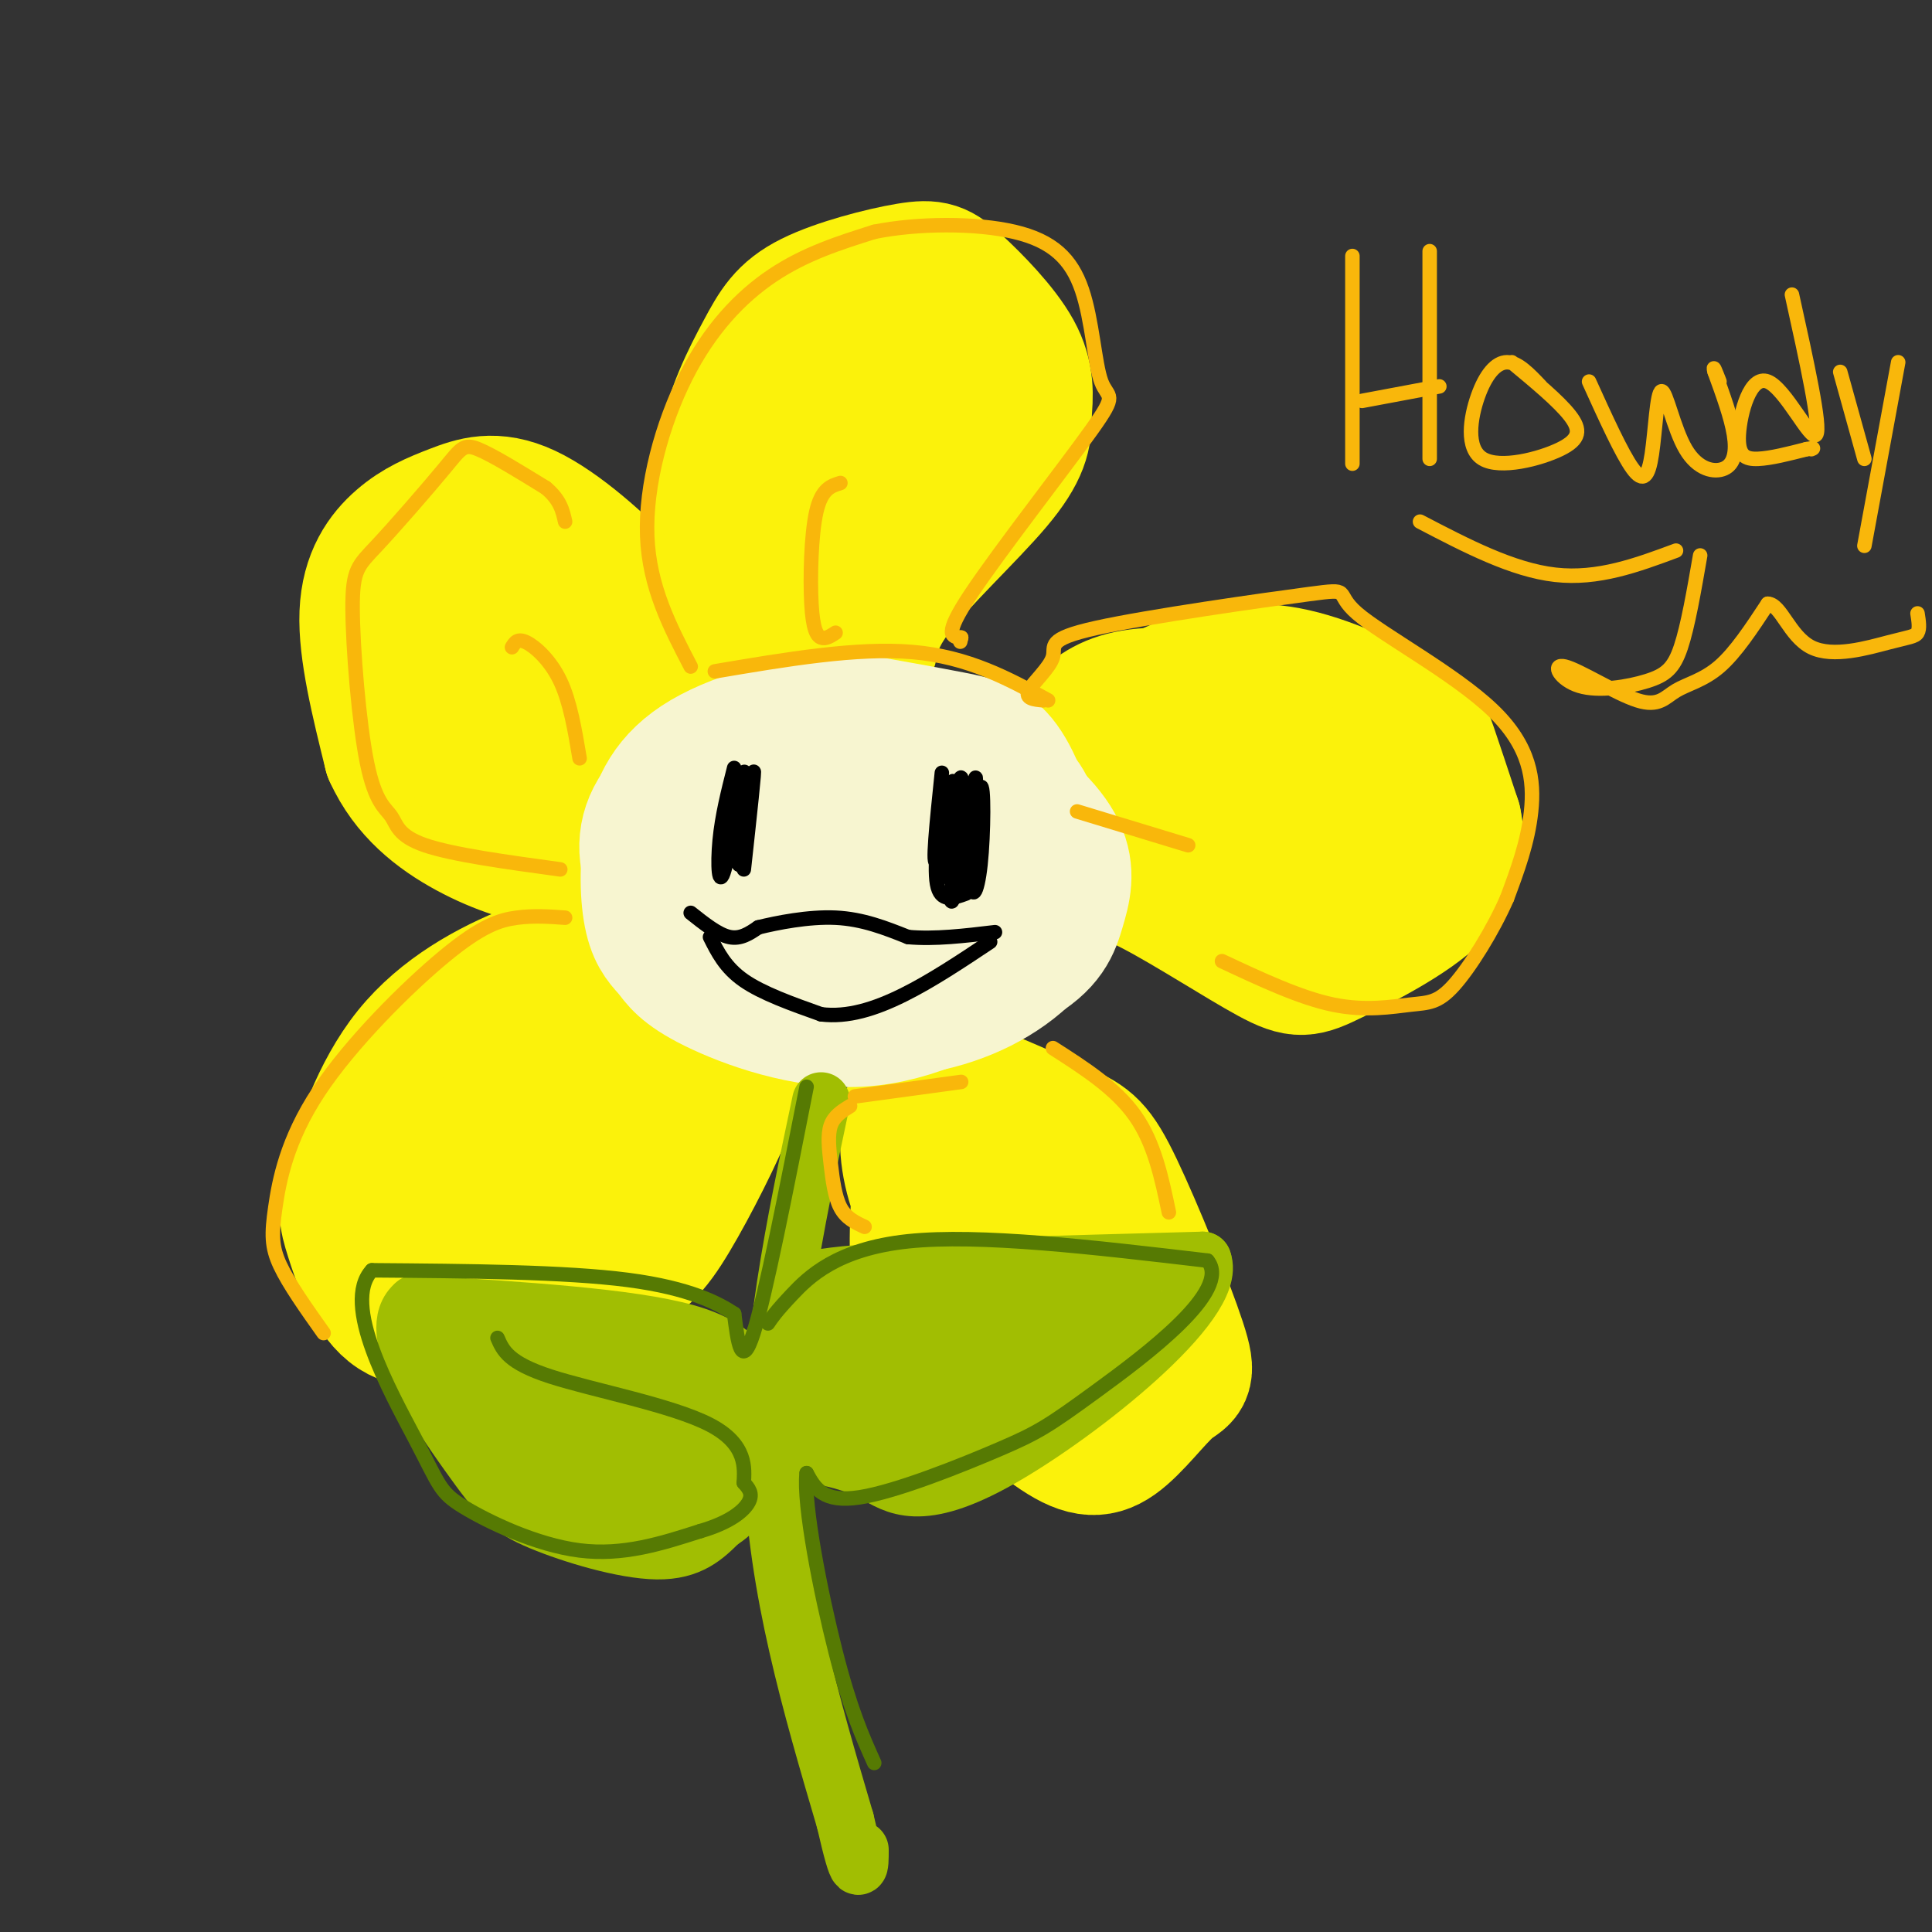 <svg viewBox='0 0 400 400' version='1.1' xmlns='http://www.w3.org/2000/svg' xmlns:xlink='http://www.w3.org/1999/xlink'><rect x="0" y="0" width="400" height="400" fill="#333333" stroke="none"/><g fill='none' stroke='rgb(251,242,11)' stroke-width='28' stroke-linecap='round' stroke-linejoin='round'><path d='M158,130c-2.644,-2.379 -5.289,-4.758 -7,-11c-1.711,-6.242 -2.490,-16.348 -1,-25c1.490,-8.652 5.247,-15.849 8,-21c2.753,-5.151 4.500,-8.256 10,-11c5.500,-2.744 14.753,-5.127 20,-6c5.247,-0.873 6.490,-0.235 10,3c3.510,3.235 9.289,9.067 12,14c2.711,4.933 2.356,8.966 2,13'/><path d='M212,86c0.157,3.977 -0.451,7.418 -6,14c-5.549,6.582 -16.039,16.305 -21,23c-4.961,6.695 -4.392,10.362 -5,11c-0.608,0.638 -2.395,-1.751 -3,-8c-0.605,-6.249 -0.030,-16.357 2,-24c2.030,-7.643 5.515,-12.822 9,-18'/><path d='M188,84c2.780,-3.958 5.230,-4.851 5,-6c-0.230,-1.149 -3.139,-2.552 -8,1c-4.861,3.552 -11.676,12.060 -15,18c-3.324,5.940 -3.159,9.314 -3,13c0.159,3.686 0.312,7.685 1,11c0.688,3.315 1.911,5.947 3,1c1.089,-4.947 2.045,-17.474 3,-30'/><path d='M228,160c-1.875,1.957 -3.750,3.914 -3,2c0.750,-1.914 4.124,-7.700 8,-12c3.876,-4.300 8.254,-7.113 14,-9c5.746,-1.887 12.860,-2.846 21,-1c8.140,1.846 17.307,6.497 22,9c4.693,2.503 4.912,2.858 6,6c1.088,3.142 3.044,9.071 5,15'/><path d='M301,170c1.020,4.984 1.071,9.945 -4,15c-5.071,5.055 -15.262,10.204 -21,13c-5.738,2.796 -7.021,3.238 -13,0c-5.979,-3.238 -16.654,-10.157 -24,-14c-7.346,-3.843 -11.362,-4.612 -17,-4c-5.638,0.612 -12.896,2.603 -14,3c-1.104,0.397 3.948,-0.802 9,-2'/><path d='M217,181c3.934,-4.114 9.270,-13.398 20,-16c10.730,-2.602 26.853,1.478 34,2c7.147,0.522 5.317,-2.515 5,-4c-0.317,-1.485 0.878,-1.420 -1,-4c-1.878,-2.580 -6.829,-7.805 -14,-11c-7.171,-3.195 -16.562,-4.359 -23,-4c-6.438,0.359 -9.921,2.241 -13,5c-3.079,2.759 -5.752,6.397 -8,9c-2.248,2.603 -4.071,4.172 -5,7c-0.929,2.828 -0.965,6.914 -1,11'/><path d='M211,176c0.513,-1.277 2.294,-9.969 4,-15c1.706,-5.031 3.336,-6.401 11,-8c7.664,-1.599 21.364,-3.429 32,0c10.636,3.429 18.210,12.115 20,14c1.790,1.885 -2.203,-3.033 -5,-4c-2.797,-0.967 -4.399,2.016 -6,5'/><path d='M267,168c-0.228,2.228 2.202,5.298 4,7c1.798,1.702 2.962,2.036 5,1c2.038,-1.036 4.948,-3.443 5,-5c0.052,-1.557 -2.755,-2.265 -4,-1c-1.245,1.265 -0.927,4.504 0,6c0.927,1.496 2.464,1.248 4,1'/><path d='M197,224c8.867,3.788 17.734,7.576 23,10c5.266,2.424 6.932,3.483 11,12c4.068,8.517 10.538,24.492 13,32c2.462,7.508 0.918,6.548 -2,9c-2.918,2.452 -7.209,8.314 -11,11c-3.791,2.686 -7.083,2.196 -13,-2c-5.917,-4.196 -14.458,-12.098 -23,-20'/><path d='M195,276c-4.806,-6.669 -5.320,-13.341 -5,-23c0.320,-9.659 1.473,-22.304 1,-26c-0.473,-3.696 -2.572,1.556 -3,7c-0.428,5.444 0.813,11.080 4,18c3.187,6.920 8.318,15.123 14,20c5.682,4.877 11.914,6.428 16,7c4.086,0.572 6.024,0.163 7,-1c0.976,-1.163 0.988,-3.082 1,-5'/><path d='M230,273c-6.971,-11.077 -24.900,-36.268 -30,-39c-5.100,-2.732 2.627,16.995 8,27c5.373,10.005 8.392,10.287 10,10c1.608,-0.287 1.804,-1.144 2,-2'/><path d='M133,195c-7.244,1.333 -14.487,2.666 -23,6c-8.513,3.334 -18.294,8.667 -25,17c-6.706,8.333 -10.336,19.664 -12,26c-1.664,6.336 -1.364,7.678 0,12c1.364,4.322 3.790,11.625 8,15c4.210,3.375 10.203,2.821 18,1c7.797,-1.821 17.399,-4.911 27,-8'/><path d='M126,264c6.426,-2.656 8.992,-5.296 13,-12c4.008,-6.704 9.458,-17.471 12,-24c2.542,-6.529 2.176,-8.821 2,-11c-0.176,-2.179 -0.160,-4.244 -4,-7c-3.840,-2.756 -11.534,-6.204 -17,-8c-5.466,-1.796 -8.705,-1.942 -13,3c-4.295,4.942 -9.648,14.971 -15,25'/><path d='M104,230c-4.304,8.044 -7.563,15.654 -8,20c-0.437,4.346 1.948,5.427 4,6c2.052,0.573 3.772,0.638 8,-2c4.228,-2.638 10.965,-7.980 17,-16c6.035,-8.020 11.367,-18.717 13,-24c1.633,-5.283 -0.433,-5.150 -6,-1c-5.567,4.150 -14.637,12.319 -20,19c-5.363,6.681 -7.021,11.876 -3,10c4.021,-1.876 13.720,-10.822 16,-13c2.280,-2.178 -2.860,2.411 -8,7'/><path d='M140,138c-2.231,-4.444 -4.462,-8.887 -10,-15c-5.538,-6.113 -14.382,-13.895 -21,-17c-6.618,-3.105 -11.011,-1.533 -15,0c-3.989,1.533 -7.574,3.028 -11,6c-3.426,2.972 -6.693,7.421 -7,15c-0.307,7.579 2.347,18.290 5,29'/><path d='M81,156c3.480,7.736 9.678,12.576 16,16c6.322,3.424 12.766,5.431 18,6c5.234,0.569 9.259,-0.301 12,-1c2.741,-0.699 4.200,-1.227 3,-2c-1.200,-0.773 -5.057,-1.792 -8,-8c-2.943,-6.208 -4.971,-17.604 -7,-29'/><path d='M115,138c-4.364,-6.884 -11.774,-9.594 -16,-11c-4.226,-1.406 -5.269,-1.507 -6,2c-0.731,3.507 -1.150,10.621 0,17c1.150,6.379 3.869,12.021 10,17c6.131,4.979 15.675,9.293 21,9c5.325,-0.293 6.430,-5.192 7,-10c0.570,-4.808 0.603,-9.523 0,-14c-0.603,-4.477 -1.842,-8.715 -3,-11c-1.158,-2.285 -2.235,-2.615 -5,-1c-2.765,1.615 -7.219,5.176 -5,5c2.219,-0.176 11.109,-4.088 20,-8'/><path d='M138,133c2.833,0.500 -0.083,5.750 -3,11'/></g>
<g fill='none' stroke='rgb(247,245,208)' stroke-width='28' stroke-linecap='round' stroke-linejoin='round'><path d='M193,161c-1.537,-3.339 -3.074,-6.679 -9,-8c-5.926,-1.321 -16.241,-0.624 -24,2c-7.759,2.624 -12.962,7.176 -16,13c-3.038,5.824 -3.912,12.921 -2,19c1.912,6.079 6.609,11.140 13,15c6.391,3.860 14.476,6.519 23,7c8.524,0.481 17.487,-1.217 25,-5c7.513,-3.783 13.575,-9.652 15,-16c1.425,-6.348 -1.788,-13.174 -5,-20'/><path d='M213,168c-1.909,-4.336 -4.181,-5.178 -11,-8c-6.819,-2.822 -18.184,-7.626 -29,-8c-10.816,-0.374 -21.082,3.681 -28,8c-6.918,4.319 -10.489,8.901 -11,14c-0.511,5.099 2.039,10.716 7,16c4.961,5.284 12.335,10.236 21,14c8.665,3.764 18.622,6.339 28,4c9.378,-2.339 18.179,-9.591 23,-15c4.821,-5.409 5.663,-8.974 4,-14c-1.663,-5.026 -5.832,-11.513 -10,-18'/><path d='M207,161c-5.119,-4.181 -12.918,-5.634 -22,-6c-9.082,-0.366 -19.447,0.355 -26,3c-6.553,2.645 -9.292,7.214 -11,11c-1.708,3.786 -2.384,6.790 -2,11c0.384,4.210 1.830,9.626 8,13c6.170,3.374 17.066,4.707 25,5c7.934,0.293 12.907,-0.453 17,-3c4.093,-2.547 7.305,-6.897 6,-12c-1.305,-5.103 -7.129,-10.961 -13,-14c-5.871,-3.039 -11.790,-3.258 -16,-3c-4.210,0.258 -6.710,0.992 -9,3c-2.290,2.008 -4.368,5.288 -4,8c0.368,2.712 3.184,4.856 6,7'/><path d='M166,184c2.489,1.940 5.712,3.290 11,2c5.288,-1.290 12.641,-5.220 15,-6c2.359,-0.780 -0.275,1.590 0,3c0.275,1.410 3.458,1.858 8,1c4.542,-0.858 10.444,-3.024 12,-8c1.556,-4.976 -1.235,-12.763 -4,-17c-2.765,-4.237 -5.504,-4.925 -11,-6c-5.496,-1.075 -13.748,-2.538 -22,-4'/><path d='M175,149c-9.318,0.473 -21.614,3.657 -29,8c-7.386,4.343 -9.861,9.846 -11,16c-1.139,6.154 -0.943,12.958 0,17c0.943,4.042 2.634,5.320 4,7c1.366,1.680 2.406,3.760 9,7c6.594,3.240 18.741,7.640 30,7c11.259,-0.640 21.629,-6.320 32,-12'/><path d='M210,199c6.833,-3.809 7.914,-7.330 9,-11c1.086,-3.670 2.177,-7.488 0,-12c-2.177,-4.512 -7.622,-9.718 -15,-14c-7.378,-4.282 -16.689,-7.641 -26,-11'/></g>
<g fill='none' stroke='rgb(161,190,2)' stroke-width='12' stroke-linecap='round' stroke-linejoin='round'><path d='M170,228c-5.417,25.583 -10.833,51.167 -10,76c0.833,24.833 7.917,48.917 15,73'/><path d='M175,377c3.000,13.167 3.000,9.583 3,6'/><path d='M156,296c-0.222,-2.178 -0.444,-4.356 -1,-8c-0.556,-3.644 -1.444,-8.756 -13,-12c-11.556,-3.244 -33.778,-4.622 -56,-6'/><path d='M86,270c-6.740,5.359 4.410,21.756 11,31c6.590,9.244 8.620,11.335 15,14c6.380,2.665 17.108,5.904 24,6c6.892,0.096 9.946,-2.952 13,-6'/><path d='M149,315c3.293,-2.037 5.026,-4.130 4,-10c-1.026,-5.870 -4.811,-15.518 -7,-20c-2.189,-4.482 -2.783,-3.799 -4,0c-1.217,3.799 -3.059,10.715 -2,17c1.059,6.285 5.017,11.939 6,9c0.983,-2.939 -1.008,-14.469 -3,-26'/><path d='M143,285c-1.515,-5.000 -3.804,-4.499 -6,-3c-2.196,1.499 -4.299,3.997 -5,9c-0.701,5.003 0.001,12.512 1,17c0.999,4.488 2.294,5.956 4,6c1.706,0.044 3.824,-1.335 5,-3c1.176,-1.665 1.410,-3.614 0,-8c-1.410,-4.386 -4.464,-11.209 -7,-16c-2.536,-4.791 -4.555,-7.552 -7,-8c-2.445,-0.448 -5.316,1.416 -7,4c-1.684,2.584 -2.180,5.889 -1,12c1.180,6.111 4.038,15.030 7,18c2.962,2.970 6.028,-0.008 6,-5c-0.028,-4.992 -3.151,-11.998 -7,-17c-3.849,-5.002 -8.425,-8.001 -13,-11'/><path d='M113,280c-3.063,-0.320 -4.221,4.379 -4,9c0.221,4.621 1.819,9.165 5,13c3.181,3.835 7.943,6.963 11,9c3.057,2.037 4.408,2.985 2,-2c-2.408,-4.985 -8.575,-15.904 -13,-22c-4.425,-6.096 -7.108,-7.371 -9,-8c-1.892,-0.629 -2.992,-0.612 -3,4c-0.008,4.612 1.075,13.819 4,19c2.925,5.181 7.693,6.338 6,2c-1.693,-4.338 -9.846,-14.169 -18,-24'/><path d='M94,280c-0.119,0.845 8.583,14.958 9,16c0.417,1.042 -7.452,-10.988 -10,-15c-2.548,-4.012 0.226,-0.006 3,4'/><path d='M162,281c-1.411,-0.524 -2.821,-1.048 -2,-3c0.821,-1.952 3.875,-5.333 4,-8c0.125,-2.667 -2.679,-4.619 11,-6c13.679,-1.381 43.839,-2.190 74,-3'/><path d='M249,261c3.345,8.583 -25.292,31.542 -42,41c-16.708,9.458 -21.488,5.417 -26,3c-4.512,-2.417 -8.756,-3.208 -13,-4'/><path d='M168,301c-2.910,-1.658 -3.686,-3.803 -5,-7c-1.314,-3.197 -3.168,-7.444 -1,-11c2.168,-3.556 8.357,-6.420 11,-9c2.643,-2.580 1.739,-4.877 0,-5c-1.739,-0.123 -4.314,1.928 -6,7c-1.686,5.072 -2.482,13.163 -1,17c1.482,3.837 5.241,3.418 9,3'/><path d='M175,296c2.953,-1.939 5.836,-8.286 7,-13c1.164,-4.714 0.609,-7.797 0,-10c-0.609,-2.203 -1.271,-3.528 -4,1c-2.729,4.528 -7.524,14.908 -7,20c0.524,5.092 6.366,4.897 10,4c3.634,-0.897 5.061,-2.496 7,-7c1.939,-4.504 4.392,-11.915 5,-17c0.608,-5.085 -0.627,-7.846 -5,-5c-4.373,2.846 -11.883,11.299 -15,17c-3.117,5.701 -1.839,8.650 0,11c1.839,2.350 4.240,4.100 9,2c4.760,-2.100 11.880,-8.050 19,-14'/><path d='M201,285c3.748,-5.321 3.619,-11.622 2,-14c-1.619,-2.378 -4.727,-0.831 -8,1c-3.273,1.831 -6.710,3.946 -9,10c-2.290,6.054 -3.431,16.045 -1,20c2.431,3.955 8.435,1.872 15,-2c6.565,-3.872 13.689,-9.535 17,-15c3.311,-5.465 2.807,-10.732 -1,-11c-3.807,-0.268 -10.917,4.464 -16,11c-5.083,6.536 -8.138,14.875 -5,16c3.138,1.125 12.468,-4.964 19,-11c6.532,-6.036 10.266,-12.018 14,-18'/><path d='M228,272c-1.279,-2.057 -11.476,1.801 -18,6c-6.524,4.199 -9.373,8.739 -10,12c-0.627,3.261 0.970,5.241 7,3c6.030,-2.241 16.494,-8.705 23,-13c6.506,-4.295 9.056,-6.422 5,-9c-4.056,-2.578 -14.717,-5.607 -23,-6c-8.283,-0.393 -14.189,1.851 -17,4c-2.811,2.149 -2.527,4.205 -1,6c1.527,1.795 4.296,3.329 8,4c3.704,0.671 8.344,0.477 13,-1c4.656,-1.477 9.328,-4.239 14,-7'/><path d='M229,271c3.333,-2.167 4.667,-4.083 6,-6'/></g>
<g fill='none' stroke='rgb(0,0,0)' stroke-width='3' stroke-linecap='round' stroke-linejoin='round'><path d='M152,159c-1.256,4.952 -2.512,9.905 -3,15c-0.488,5.095 -0.208,10.333 1,6c1.208,-4.333 3.345,-18.238 4,-20c0.655,-1.762 -0.173,8.619 -1,19'/><path d='M153,179c0.600,-2.156 2.600,-17.044 3,-19c0.400,-1.956 -0.800,9.022 -2,20'/><path d='M195,160c-1.060,10.238 -2.119,20.476 -1,18c1.119,-2.476 4.417,-17.667 5,-17c0.583,0.667 -1.548,17.190 -2,23c-0.452,5.810 0.774,0.905 2,-4'/><path d='M199,180c1.079,-6.076 2.775,-19.265 3,-19c0.225,0.265 -1.023,13.982 -1,20c0.023,6.018 1.315,4.335 2,-2c0.685,-6.335 0.761,-17.321 0,-16c-0.761,1.321 -2.360,14.949 -3,19c-0.640,4.051 -0.320,-1.474 0,-7'/><path d='M200,175c-0.560,-5.298 -1.958,-15.042 -3,-13c-1.042,2.042 -1.726,15.869 -2,19c-0.274,3.131 -0.137,-4.435 0,-12'/><path d='M195,169c-0.489,1.156 -1.711,10.044 -1,14c0.711,3.956 3.356,2.978 6,2'/><path d='M143,189c2.833,2.250 5.667,4.500 8,5c2.333,0.500 4.167,-0.750 6,-2'/><path d='M157,192c3.822,-0.933 10.378,-2.267 16,-2c5.622,0.267 10.311,2.133 15,4'/><path d='M188,194c5.500,0.500 11.750,-0.250 18,-1'/><path d='M147,194c1.583,3.167 3.167,6.333 7,9c3.833,2.667 9.917,4.833 16,7'/><path d='M170,210c5.467,0.689 11.133,-1.089 17,-4c5.867,-2.911 11.933,-6.956 18,-11'/></g>
<g fill='none' stroke='rgb(86,122,3)' stroke-width='3' stroke-linecap='round' stroke-linejoin='round'><path d='M167,225c-4.250,21.583 -8.500,43.167 -11,51c-2.500,7.833 -3.250,1.917 -4,-4'/><path d='M152,272c-3.156,-2.089 -9.044,-5.311 -22,-7c-12.956,-1.689 -32.978,-1.844 -53,-2'/><path d='M77,263c-6.464,6.925 3.876,25.238 9,35c5.124,9.762 5.033,10.974 10,14c4.967,3.026 14.990,7.864 24,9c9.010,1.136 17.005,-1.432 25,-4'/><path d='M145,317c6.156,-1.778 9.044,-4.222 10,-6c0.956,-1.778 -0.022,-2.889 -1,-4'/><path d='M154,307c0.095,-2.833 0.833,-7.917 -7,-12c-7.833,-4.083 -24.238,-7.167 -33,-10c-8.762,-2.833 -9.881,-5.417 -11,-8'/><path d='M159,274c0.822,-1.222 1.644,-2.444 5,-6c3.356,-3.556 9.244,-9.444 24,-11c14.756,-1.556 38.378,1.222 62,4'/><path d='M250,261c5.167,6.182 -12.914,19.636 -23,27c-10.086,7.364 -12.177,8.636 -20,12c-7.823,3.364 -21.378,8.818 -29,10c-7.622,1.182 -9.311,-1.909 -11,-5'/><path d='M167,305c-0.733,6.422 2.933,24.978 6,37c3.067,12.022 5.533,17.511 8,23'/></g>
<g fill='none' stroke='rgb(249,183,11)' stroke-width='3' stroke-linecap='round' stroke-linejoin='round'><path d='M143,138c-4.298,-8.250 -8.595,-16.500 -9,-27c-0.405,-10.500 3.083,-23.250 8,-33c4.917,-9.750 11.262,-16.500 18,-21c6.738,-4.500 13.869,-6.750 21,-9'/><path d='M181,48c9.013,-1.818 21.046,-1.864 29,0c7.954,1.864 11.830,5.638 14,12c2.170,6.362 2.633,15.314 4,19c1.367,3.686 3.637,2.108 -2,10c-5.637,7.892 -19.182,25.255 -25,34c-5.818,8.745 -3.909,8.873 -2,9'/><path d='M199,132c-0.333,1.500 -0.167,0.750 0,0'/><path d='M173,131c-1.042,0.685 -2.083,1.369 -3,1c-0.917,-0.369 -1.708,-1.792 -2,-7c-0.292,-5.208 -0.083,-14.202 1,-19c1.083,-4.798 3.042,-5.399 5,-6'/><path d='M148,139c14.750,-2.500 29.500,-5.000 41,-4c11.500,1.000 19.750,5.500 28,10'/><path d='M216,145c-1.912,-0.178 -3.824,-0.356 -3,-2c0.824,-1.644 4.384,-4.754 5,-7c0.616,-2.246 -1.712,-3.628 9,-6c10.712,-2.372 34.464,-5.735 44,-7c9.536,-1.265 4.855,-0.432 10,4c5.145,4.432 20.116,12.462 28,20c7.884,7.538 8.681,14.582 8,21c-0.681,6.418 -2.841,12.209 -5,18'/><path d='M312,186c-2.901,6.648 -7.654,14.266 -11,18c-3.346,3.734 -5.285,3.582 -9,4c-3.715,0.418 -9.204,1.405 -16,0c-6.796,-1.405 -14.898,-5.203 -23,-9'/><path d='M223,168c0.000,0.000 23.000,7.000 23,7'/><path d='M176,229c-1.661,1.030 -3.321,2.060 -4,4c-0.679,1.940 -0.375,4.792 0,8c0.375,3.208 0.821,6.774 2,9c1.179,2.226 3.089,3.113 5,4'/><path d='M218,217c6.500,4.167 13.000,8.333 17,14c4.000,5.667 5.500,12.833 7,20'/><path d='M177,227c0.000,0.000 22.000,-3.000 22,-3'/><path d='M117,190c-3.245,-0.232 -6.491,-0.463 -10,0c-3.509,0.463 -7.283,1.621 -15,8c-7.717,6.379 -19.378,17.978 -26,28c-6.622,10.022 -8.206,18.468 -9,24c-0.794,5.532 -0.798,8.152 1,12c1.798,3.848 5.399,8.924 9,14'/><path d='M116,180c-11.165,-1.527 -22.331,-3.054 -28,-5c-5.669,-1.946 -5.842,-4.309 -7,-6c-1.158,-1.691 -3.301,-2.708 -5,-11c-1.699,-8.292 -2.955,-23.860 -3,-32c-0.045,-8.140 1.122,-8.852 5,-13c3.878,-4.148 10.467,-11.732 14,-16c3.533,-4.268 4.009,-5.219 7,-4c2.991,1.219 8.495,4.610 14,8'/><path d='M113,101c3.000,2.500 3.500,4.750 4,7'/><path d='M120,157c-0.978,-5.844 -1.956,-11.689 -4,-16c-2.044,-4.311 -5.156,-7.089 -7,-8c-1.844,-0.911 -2.422,0.044 -3,1'/><path d='M280,53c0.000,0.000 0.000,43.000 0,43'/><path d='M296,52c0.000,0.000 0.000,43.000 0,43'/><path d='M282,83c0.000,0.000 16.000,-3.000 16,-3'/><path d='M319,80c-2.369,-2.506 -4.738,-5.011 -7,-5c-2.262,0.011 -4.415,2.539 -6,7c-1.585,4.461 -2.600,10.856 1,13c3.600,2.144 11.815,0.039 16,-2c4.185,-2.039 4.338,-4.011 2,-7c-2.338,-2.989 -7.169,-6.994 -12,-11'/><path d='M329,79c3.387,7.467 6.773,14.933 9,18c2.227,3.067 3.293,1.734 4,-3c0.707,-4.734 1.054,-12.868 2,-13c0.946,-0.132 2.491,7.738 5,12c2.509,4.262 5.983,4.917 8,4c2.017,-0.917 2.576,-3.405 2,-7c-0.576,-3.595 -2.288,-8.298 -4,-13'/><path d='M355,77c-0.500,-1.833 0.250,0.083 1,2'/><path d='M371,61c3.048,13.793 6.096,27.585 5,29c-1.096,1.415 -6.335,-9.549 -10,-11c-3.665,-1.451 -5.756,6.609 -6,11c-0.244,4.391 1.359,5.112 4,5c2.641,-0.112 6.321,-1.056 10,-2'/><path d='M374,93c1.833,-0.333 1.417,-0.167 1,0'/><path d='M381,77c0.000,0.000 5.000,18.000 5,18'/><path d='M393,75c0.000,0.000 -7.000,38.000 -7,38'/><path d='M352,115c-1.269,7.317 -2.538,14.633 -4,19c-1.462,4.367 -3.116,5.784 -7,7c-3.884,1.216 -9.999,2.230 -14,1c-4.001,-1.230 -5.887,-4.702 -3,-4c2.887,0.702 10.547,5.580 15,7c4.453,1.420 5.699,-0.618 8,-2c2.301,-1.382 5.657,-2.109 9,-5c3.343,-2.891 6.671,-7.945 10,-13'/><path d='M366,125c2.711,0.069 4.490,6.740 9,9c4.510,2.260 11.753,0.108 16,-1c4.247,-1.108 5.499,-1.174 6,-2c0.501,-0.826 0.250,-2.413 0,-4'/><path d='M347,114c-8.083,3.000 -16.167,6.000 -25,5c-8.833,-1.000 -18.417,-6.000 -28,-11'/></g>
</svg>